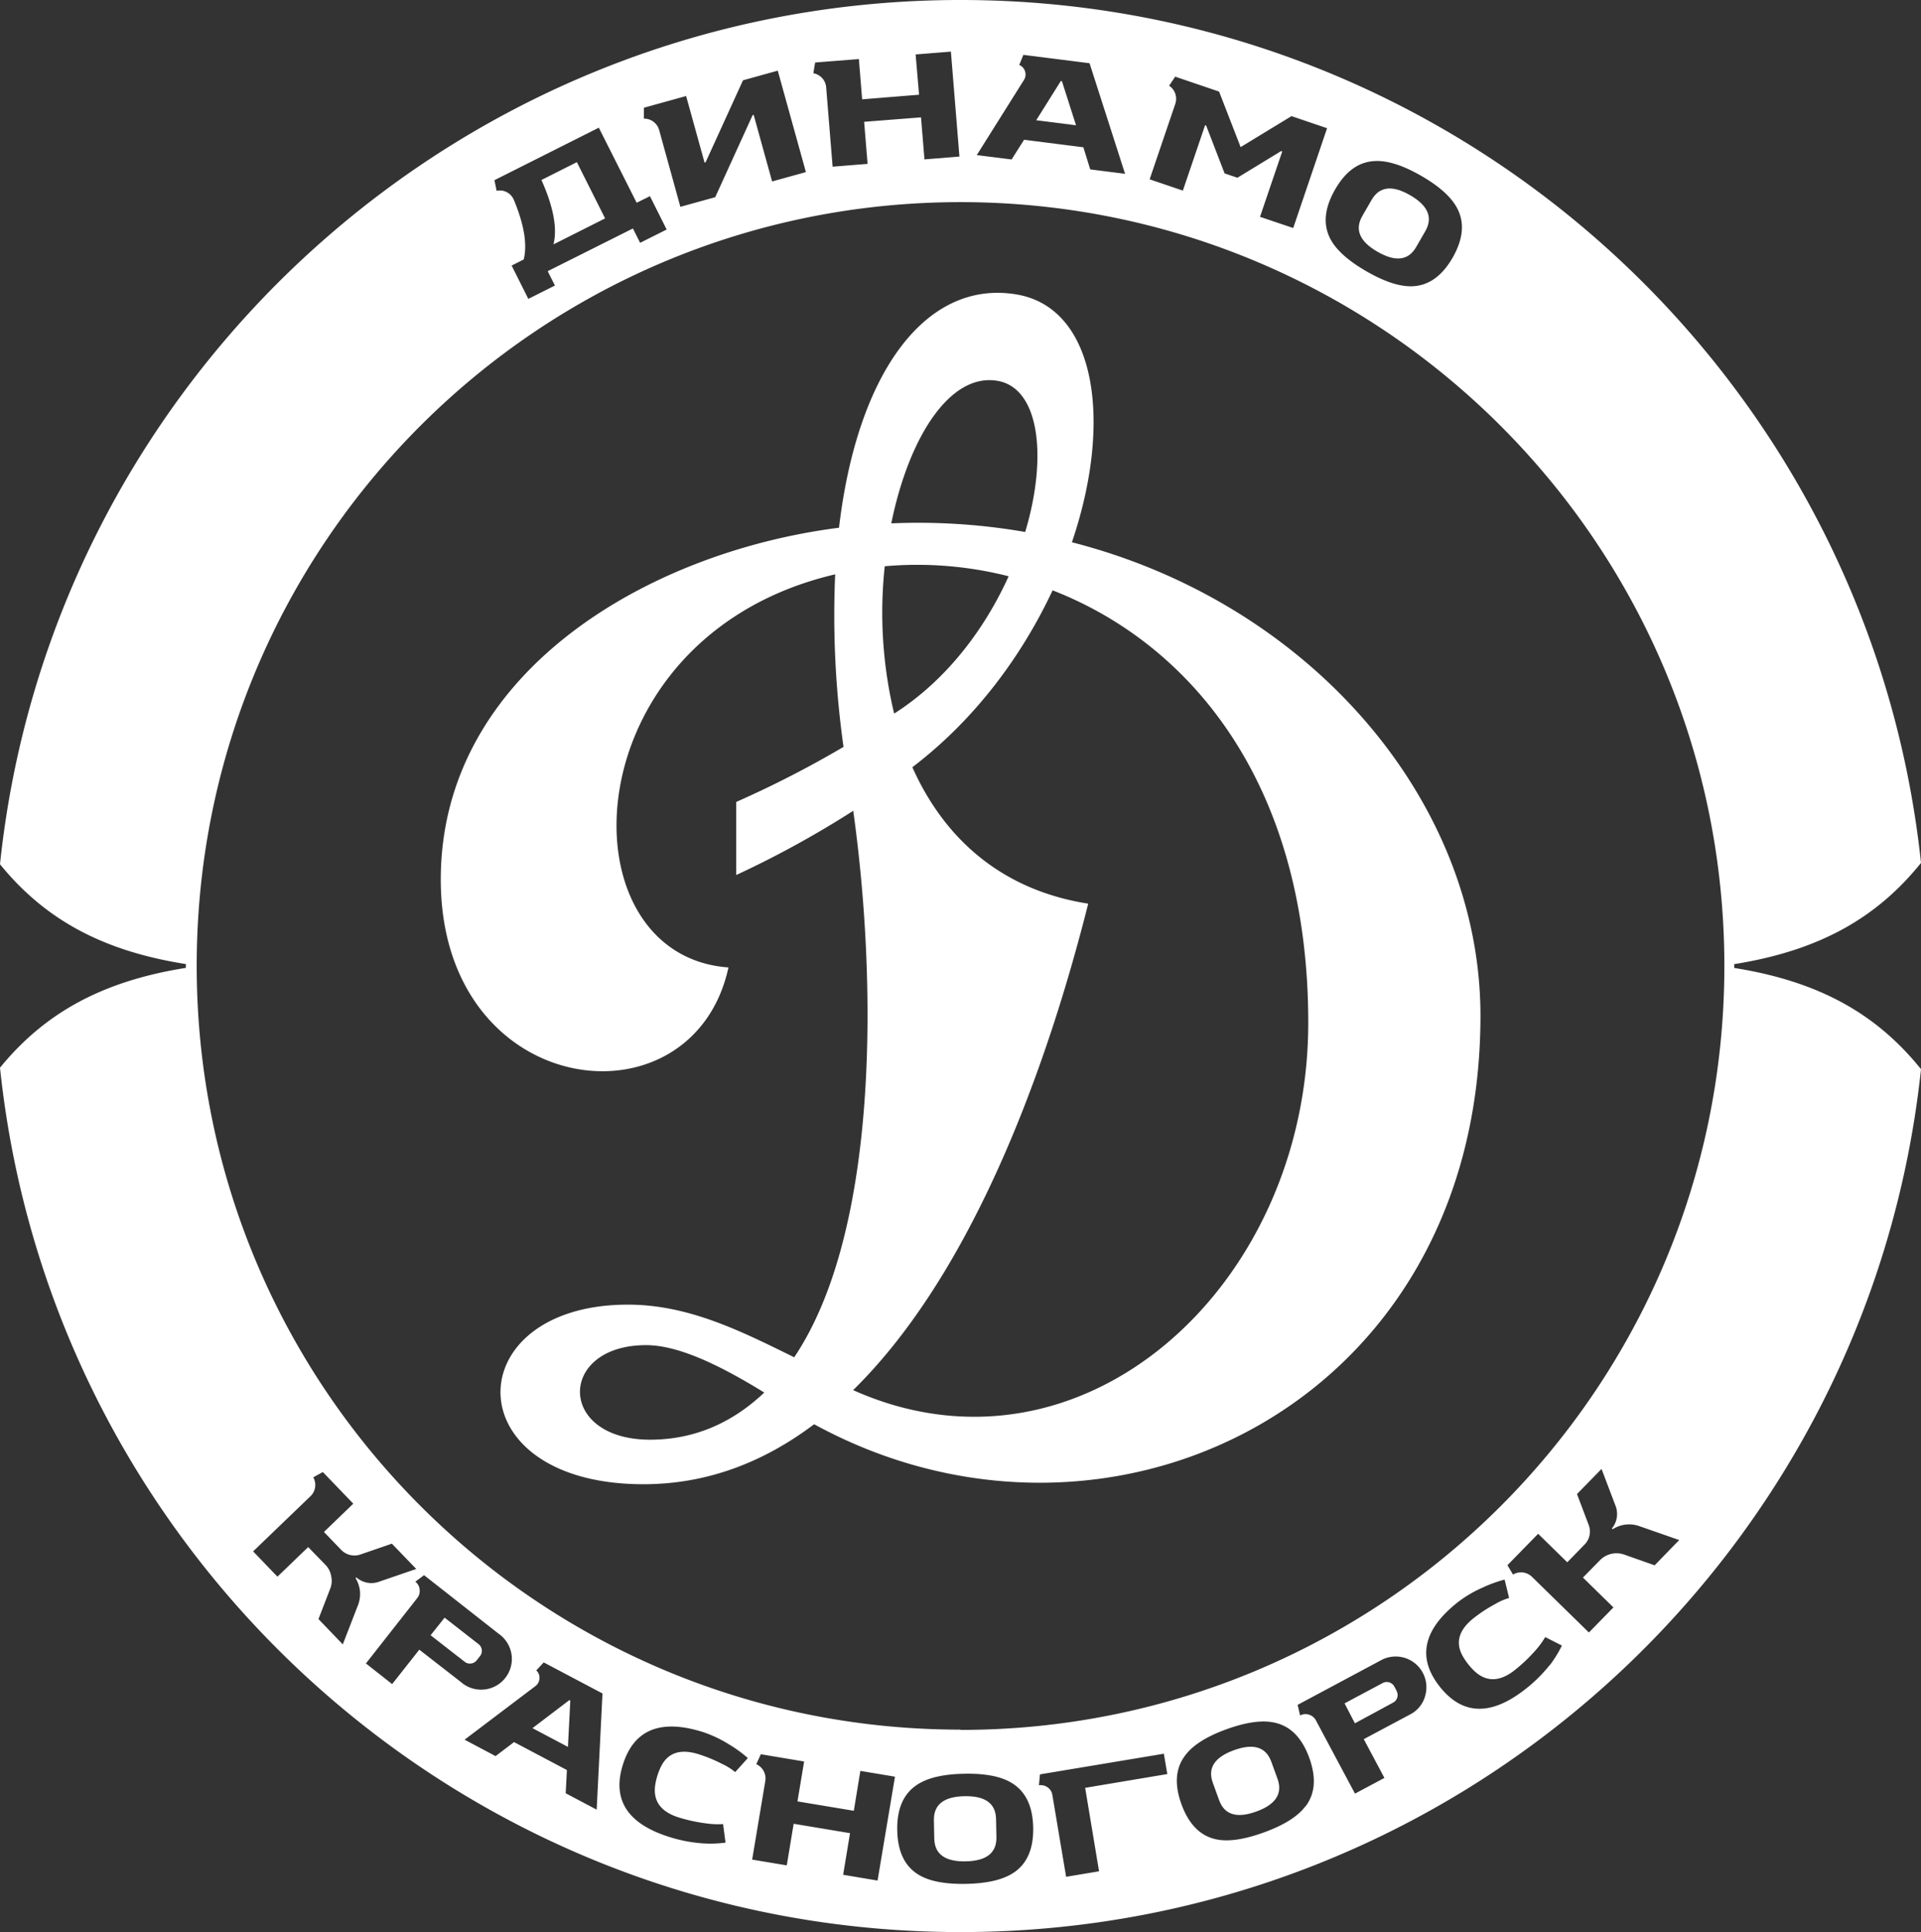 <?xml version="1.0" encoding="UTF-8"?> <svg xmlns="http://www.w3.org/2000/svg" viewBox="0 0 558.2 561.35"><rect x="0" y="0" width="558.2" height="561.35" fill="#333333" stroke="none"/> <defs> <style>.cls-1,.cls-2{fill:#fff;}.cls-2{fill-rule:evenodd;}</style> </defs> <title>Ресурс 220</title> <g id="Слой_2" data-name="Слой 2"> <g id="Слой_1-2" data-name="Слой 1"> <g id="_1606180182960" data-name=" 1606180182960"> <g id="_3095941851888" data-name=" 3095941851888"> <path class="cls-1" d="M247.9,403.89c40-39.24,60.49-110.33,68.31-141.34-26.06-4.09-42.23-19.79-51.1-39.64C283.4,209,297,190.45,305.86,171.52c40.11,15.6,74.29,56.21,74.29,125.61,0,76.87-66,136.36-132.25,106.76Zm9.19-239.37a107.64,107.64,0,0,1,36,2.91c-6.9,15.24-18,30.17-33.27,39.9A126,126,0,0,1,257.09,164.52Zm32.81-53.86c12.05,2.1,14.6,21.86,8,43.9a181.94,181.94,0,0,0-38.91-2.5c5.08-25,17.05-43.83,30.91-41.4Zm-101,307.63c-27.11,0-26.82-27.47-1.16-27.47,10.11,0,23,6.81,34.34,13.77-8.66,8.22-19.58,13.7-33.18,13.7Zm122.6-260.82c11.93-35.12,7-68.07-16.16-71.93-26.06-4.35-46.19,22.23-51.54,67.79-56.23,7.15-115.72,42.52-115.72,102.21,0,64.18,73.18,73.17,83.6,25.54-48.8-3.45-46-96.21,31-114.21A273,273,0,0,0,245.11,217a301.78,301.78,0,0,1-31.18,16v21.23a286.66,286.66,0,0,0,34-18.66c6.9,49.23,7.64,121.87-17.15,158.78-15.1-7.42-30.53-15.3-48.32-15.3-49.58,0-50.64,52.18,4.52,52.18,18.86,0,35.31-6.66,49.59-17.43,85,46.46,193.62-5.33,193.62-118.68,0-62.51-49.58-119.87-118.65-137.55Z"></path> </g> </g> <path class="cls-2" d="M400.26,73.14q7.86,4.53,11.25-1.38h0l2.65-4.59q3.42-5.94-4.42-10.46t-11.23,1.45l-2.65,4.59Q392.47,68.66,400.26,73.14Z"></path> <path class="cls-2" d="M160.83,71l15-7.55-8.21-16.34-10.29,5.18Q162.57,64,160.83,71Z"></path> <polygon class="cls-2" points="312.67 36.4 308.57 23.58 308.25 23.54 301.1 34.94 301.1 34.94 312.67 36.4"></polygon> <path class="cls-2" d="M280.24,521.87q-9,.18-8.87,7l.11,5.3q.13,6.81,9.15,6.63t8.91-7l-.11-5.31Q289.29,521.69,280.24,521.87Z"></path> <path class="cls-2" d="M140,479.37a2.41,2.41,0,0,0-.95-1.68L129.19,470l-4.07,5.11L135,482.8a2.42,2.42,0,0,0,1.86.52,2.45,2.45,0,0,0,1.68-.95l.9-1.15A2.4,2.4,0,0,0,140,479.37Z"></path> <polygon class="cls-2" points="154.72 502.1 165.03 507.55 165.72 494.1 165.44 493.95 154.72 502.1 154.72 502.1"></polygon> <path class="cls-2" d="M405.85,491.29l-.69-1.29a2.5,2.5,0,0,0-3.4-1l-11.06,5.9,3,5.79,11.08-6a2.41,2.41,0,0,0,1.23-1.48,2.44,2.44,0,0,0-.2-1.92Z"></path> <path class="cls-2" d="M503.92,281.23v-1.11c25.13-4,41.63-13.69,54.28-29.41C543.24,109.79,424,0,279.12,0S14.78,110,0,251.1c12.61,15.49,29,25.07,54,29v1.11c-24.92,3.95-41.35,13.53-54,29C14.78,451.35,134.1,561.35,279.12,561.35S543.24,451.56,558.2,310.64C545.55,294.92,529.05,285.21,503.92,281.23ZM399.24,46.81q5.58-.42,13.74,4.28t10.62,9.76q3,6.12-1.49,14c-3,5.22-6.8,8-11.33,8.3q-5.56.39-13.75-4.34t-10.61-9.7q-3-6.12,1.5-14T399.24,46.81ZM341.52,27.26a4.5,4.5,0,0,0-1.8-2.35l1.76-2.64,12.76,4.34,6.26,16.13h0l14.78-9,10.34,3.51-9.84,29L366.13,63l6.46-19-.31-.11-12.72,7.75-3.72-1.26-5.36-13.9-.31-.1-6.46,19-9.65-3.28,7.43-21.86A4.59,4.59,0,0,0,341.52,27.26Zm-43.66-6.51a2.89,2.89,0,0,0-1.69-1.87l1.2-2.94,19.23,2.43L326.92,50.5,316.8,49.22l-2-6.43-17.23-2.18-3.62,5.72-10.12-1.27L297.56,23.2A2.93,2.93,0,0,0,297.86,20.75Zm-61-2.59,12.71-1,.95,11.7,16.54-1.34-1-11.7L276.31,15l2.48,30.49-10.16.82-1-12.21L251.1,35.39l1,12.22-10.16.82-1.87-23a4.53,4.53,0,0,0-1.14-2.71,4.6,4.6,0,0,0-2.59-1.44ZM199.37,27.9l5.36,19.34.3-.08L215.9,23.33,226,20.53,234.18,50l-9.82,2.72L219,33.37l-.31.09L207.83,57.29l-10.13,2.8-6.15-22.25a4.6,4.6,0,0,0-1.62-2.44,4.51,4.51,0,0,0-2.82-.93l0-3.17ZM174,37.1l11,21.81L188.86,57l4.86,9.69L186,70.55l-2.09-4.17L159.15,78.79l2.1,4.17-7.73,3.88-4.85-9.68,3.51-1.77q1.62-6.54-2.87-17.33a4.44,4.44,0,0,0-2-2.2,4.3,4.3,0,0,0-3-.41l-.64-3.1ZM104,466.42l-4.39,11.34-7.07-7.35,3.4-8.8a6.29,6.29,0,0,0,.29-3.71,6.21,6.21,0,0,0-1.68-3.27l-5-5.14-8.93,8.6-7.07-7.35,16.64-16a4.53,4.53,0,0,0,.84-5.52l2.78-1.53,8.85,9.19-8.53,8.22,4.82,5a5.38,5.38,0,0,0,6,1.47l8.92-3.07,7.08,7.35-10.65,3.65a6.58,6.58,0,0,1-6.74-1.2h0l-.23.23A8.81,8.81,0,0,1,104,466.42Zm17.84,12.88-7.89,10-7.62-6,14.92-19a3.29,3.29,0,0,0,.68-2.49,3.17,3.17,0,0,0-1.25-2.26l2.54-1.9h0l21.65,17a8.92,8.92,0,1,1-11,14Zm53.23,12.76-1.69,33.72-9-4.76.35-6.75-15.36-8.12L144,510.22l-9-4.77,20.61-15.59a3,3,0,0,0,1.15-2.19,2.88,2.88,0,0,0-.93-2.35l2.16-2.32,17.15,9.06Zm38.56,22.81a17.45,17.45,0,0,0-3.89-2.42,42.66,42.66,0,0,0-6.75-2.78q-8-2.51-11,3.75a19.08,19.08,0,0,0-1.58,5.06q-1.11,7.08,6.83,9.57h0a46.9,46.9,0,0,0,7.95,1.72,23.68,23.68,0,0,0,4.92.2l.71,5.39a33.52,33.52,0,0,1-6.68.21,41.35,41.35,0,0,1-9.59-1.84q-18.33-5.75-13.56-21t23.11-9.55a34.77,34.77,0,0,1,7.69,3.61,36.14,36.14,0,0,1,5.51,4ZM255,546.38,245,544.7l2-12.09-16.38-2.73-2,12.09-10.06-1.68,3.81-22.78a4.54,4.54,0,0,0-2.61-4.94l1.32-2.89,12.58,2.11-1.93,11.59,16.37,2.73h0L250,514.52l10.06,1.68Zm39.76-2.44q-4.56,3.21-14,3.4t-14.1-2.82q-5.76-3.67-5.94-12.73t5.41-13q4.55-3.26,14-3.44h0q9.47-.2,14.15,2.86,5.75,3.69,5.94,12.74T294.78,543.94Zm24.6-.25-9.57,1.6-4-23.78a3.25,3.25,0,0,0-1.34-2.19,3.45,3.45,0,0,0-2.56-.63l.3-3.16h0l36-6,1,5.91-23.87,4Zm60.05-19q-3.29,4.5-12.19,7.72T353,534.31q-6.63-1.63-9.71-10.15t1-14q3.27-4.54,12.13-7.75h0q8.91-3.21,14.32-1.82,6.63,1.64,9.71,10.15T379.43,524.74Zm34.69-31.85a8.6,8.6,0,0,1-4.34,5.27l-13.48,7.19,6,11.26-8.55,4.56-11.37-21.31a3.29,3.29,0,0,0-2-1.62,3.19,3.19,0,0,0-2.58.23l-.71-3.09h0l24.29-13a8.93,8.93,0,0,1,12.74,10.47Zm36.19-9.05a41.3,41.3,0,0,1-6.92,6.87q-15.08,11.91-25-.61t5.14-24.47a34.16,34.16,0,0,1,7.31-4.32,36.54,36.54,0,0,1,6.39-2.32l1.3,5.33a18.16,18.16,0,0,0-4.19,1.86,41.71,41.71,0,0,0-6.1,4q-6.57,5.19-3.1,11.19a19.52,19.52,0,0,0,3.29,4.17q5.22,4.9,11.75-.26h0a46.19,46.19,0,0,0,5.9-5.59,24.05,24.05,0,0,0,2.94-4l4.85,2.46A33.57,33.57,0,0,1,450.31,483.84Zm30.51-29-8.9-3.14a6.75,6.75,0,0,0-6.93,1.6l-5,5.1,8.86,8.67-7.13,7.29-16.51-16.15a4.59,4.59,0,0,0-2.64-1.29,4.54,4.54,0,0,0-2.9.61l-1.62-2.73,8.92-9.12,8.47,8.28,4.86-5a5.36,5.36,0,0,0,1.3-6l-3.34-8.83,7.13-7.29,4,10.53a6.6,6.6,0,0,1-1,6.77h0l.23.23a8.8,8.8,0,0,1,7.88-.87l11.46,4Zm-201.7,47.74c-122.57,0-221.94-99.36-221.94-221.94S156.55,58.73,279.12,58.73,501.06,158.1,501.06,280.67,401.7,502.61,279.12,502.61Z"></path> <path class="cls-2" d="M369.42,511.87q-2.34-6.45-10.85-3.37T352.43,518l1.81,5q2.31,6.4,10.79,3.34t6.2-9.49Z"></path> </g> </g> </svg> 